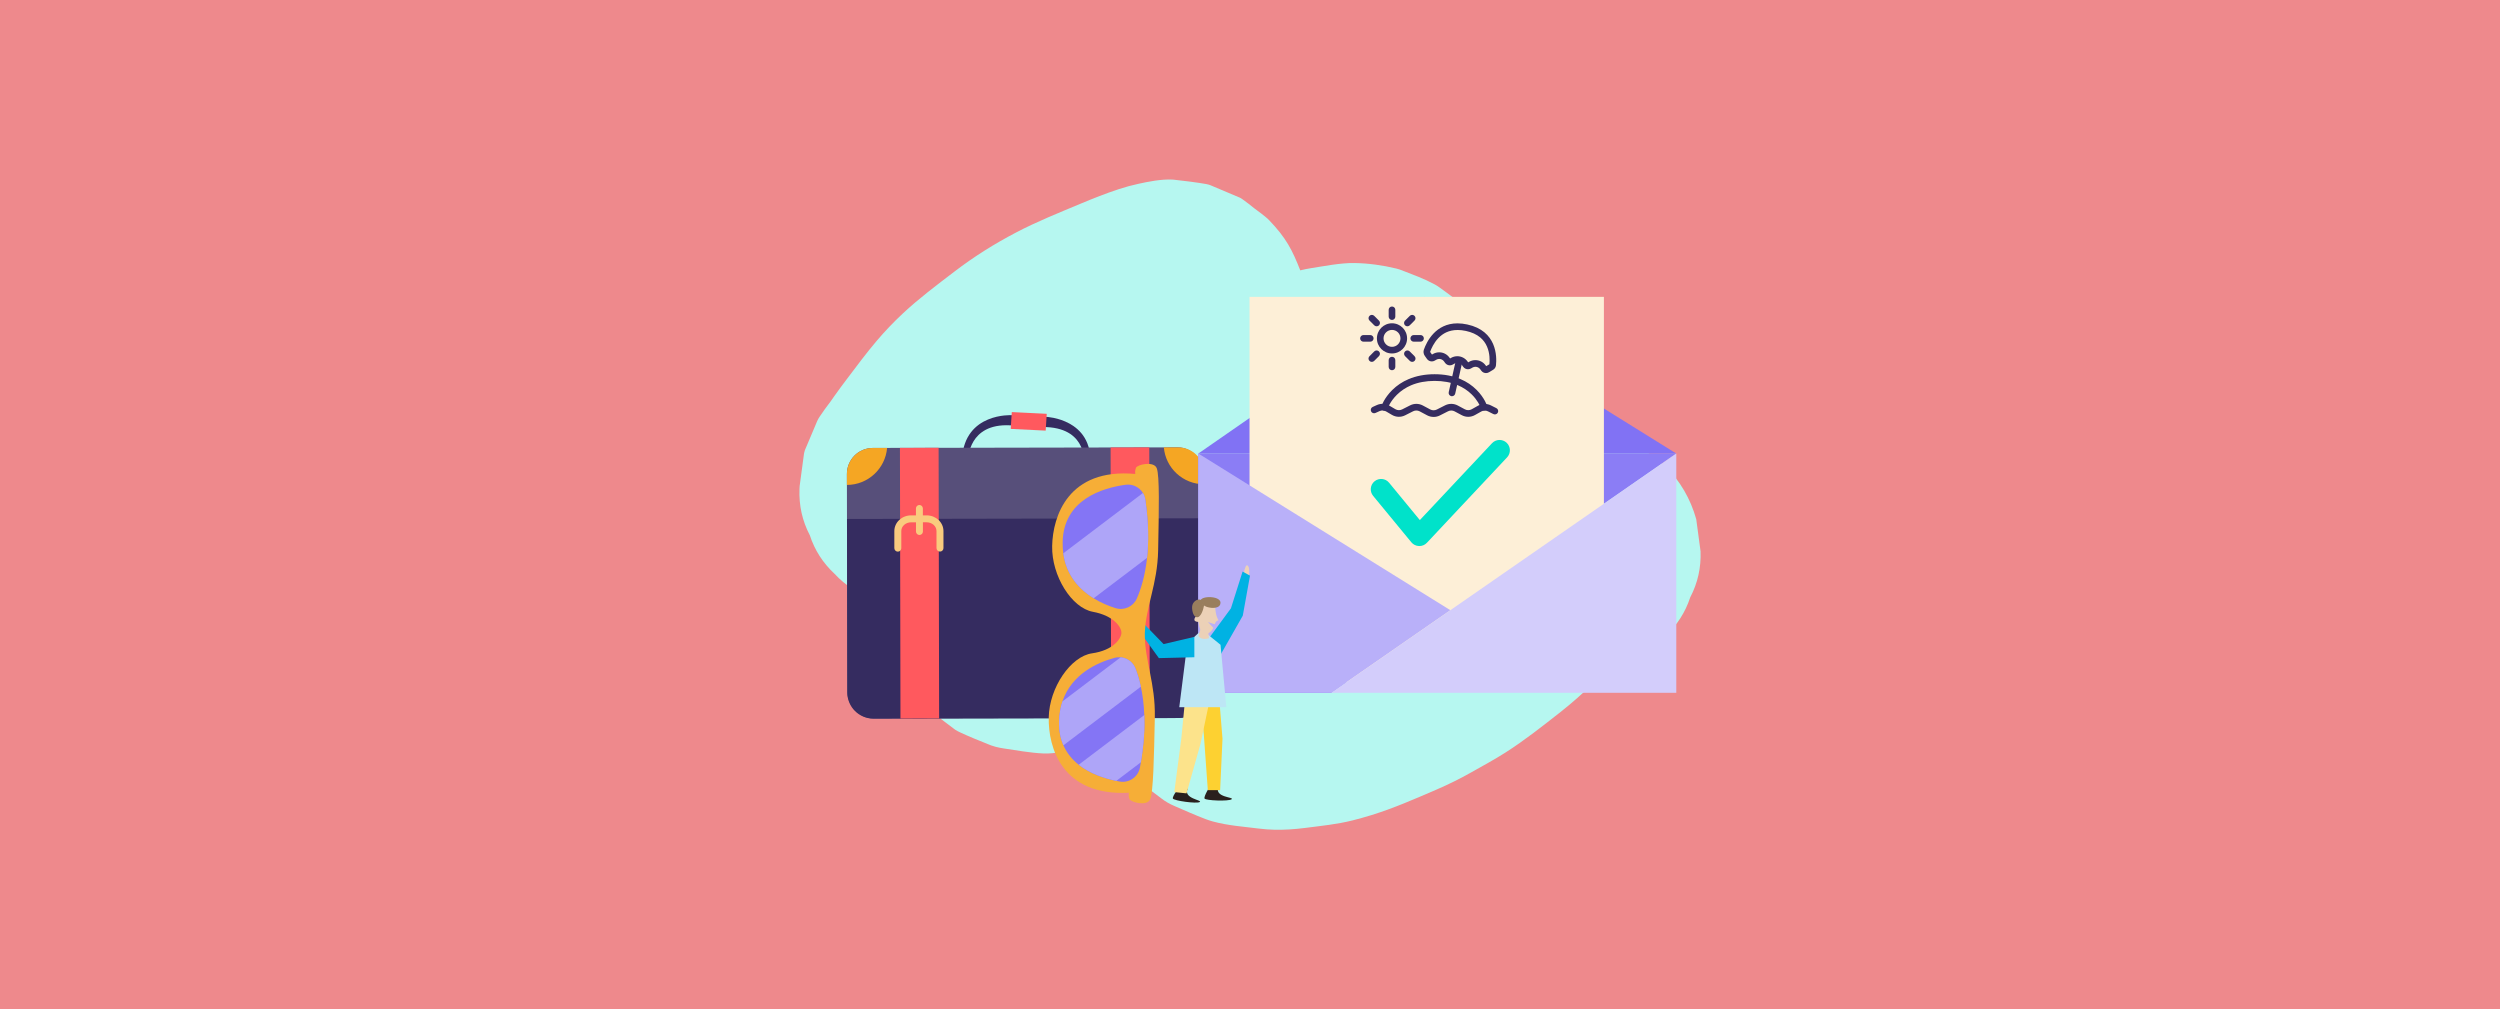 <?xml version="1.0" encoding="UTF-8"?>
<svg xmlns="http://www.w3.org/2000/svg" id="Capa_1" viewBox="0 0 1090 440">
  <defs>
    <style>.cls-1{fill:#f9cb7e;}.cls-2{fill:#00e2ca;}.cls-3{fill:#00b2e3;}.cls-4{fill:#ecd1b7;}.cls-5{fill:#f6ae37;}.cls-6{fill:#fdd131;}.cls-7{fill:#f5a623;}.cls-8{fill:#ee898c;}.cls-9{fill:#fce38b;}.cls-10{fill:#ff595e;}.cls-11{fill:#fdefd7;}.cls-12{fill:#8172f4;}.cls-13{fill:#8b7df5;}.cls-14{fill:#b9b0f9;}.cls-15{fill:#997e5d;}.cls-16{fill:#b6f7f0;}.cls-17{fill:#aea5f8;}.cls-18{fill:#bde6f5;}.cls-19{fill:#d3cdfb;}.cls-20{fill:#29201d;}.cls-21{fill:#352c60;}.cls-22{fill:#574f7a;}.cls-23{fill:#8475f5;}</style>
  </defs>
  <rect class="cls-8" width="1090" height="440"></rect>
  <g>
    <path class="cls-16" d="M741.43,240.28c-.62-4.64-1.25-9.28-1.87-13.91-2.49-8.87-6.97-16.57-13.46-23.1-3.53-2.73-7.06-5.46-10.59-8.18-8.16-4.73-16.97-7.12-26.42-7.15-.64-.05-1.27-.08-1.91-.04-5.11,.33-10.24,.96-15.23,2.04-2.28,.49-4.55,1.31-6.77,2.24-.49-4.91-1.26-9.8-2.16-14.64-.34-1.83-.8-3.64-1.38-5.4-1.98-6.07-4.62-11.96-7.36-17.71-.75-1.58-1.6-3.12-2.53-4.6-3.38-5.4-7.11-10.79-11.9-15.01-3.89-3.43-8.09-6.52-12.3-9.55-.66-.48-1.35-.91-2.07-1.3-4.54-2.46-9.47-4.24-14.24-6.1-.81-.32-1.62-.59-2.47-.79-5.94-1.44-12.13-2.3-18.25-2.4-6.12-.1-13.44,1.41-18.8,2.22-1.62,.24-3.22,.6-4.81,.97-3.46-8.83-6.14-14.15-13.62-21.92-.19-.2-.39-.39-.59-.58-1.21-1.13-4.78-3.8-5.63-4.39-.99-.81-4.12-3.3-5.45-4.18-.23-.15-.46-.31-.71-.45-.12-.07-.25-.13-.38-.19-.1-.05-.2-.09-.3-.13-4.17-1.76-8.34-3.52-12.5-5.28-.58-.21-1.15-.38-1.76-.49-3.04-.58-11.03-1.62-14.15-1.91-.17-.02-.33-.04-.5-.05-4.96-.3-11.13,1-14.97,1.84-2.87,.62-5.71,1.39-8.5,2.31-5.65,1.85-11.22,4.06-16.71,6.36-9.44,3.96-18.99,7.77-28.07,12.52-4.74,2.48-9.39,5.14-13.91,8-4.52,2.86-8.91,5.92-13.15,9.17-7.66,5.86-15.4,11.63-22.44,18.23-3.96,3.71-7.72,7.64-11.24,11.77-4.67,5.48-8.94,11.3-13.29,17.02-1.84,2.42-3.64,4.88-5.4,7.36-.49,.68-.96,1.38-1.44,2.07-1.73,2.21-3.34,4.51-4.89,6.8-.4,.59-.72,1.17-1.01,1.82-1.76,4.17-3.52,8.34-5.28,12.5-.05,.13-.1,.25-.14,.38-.1,.33-.2,.65-.27,.98-.04,.2-.08,.4-.1,.61-.62,4.64-1.25,9.28-1.87,13.91-.03,.42-.07,.84-.07,1.26-.27,7.21,1.23,13.93,4.51,20.17,2.11,6.49,5.72,12.1,10.82,16.84,4.74,5.1,10.36,8.71,16.84,10.82,2.3,1.21,4.67,2.17,7.11,2.9-.13,.99-.27,1.99-.4,2.98,0,.1-.02,.19-.03,.29,0,.28-.02,.55,0,.83,0,.18,.04,.35,.05,.52,.09,1.09,1.67,13.03,1.89,14.04,.06,.25,.1,.5,.18,.74,.04,.12,.08,.23,.12,.35,.76,2.22,4.26,10.6,5.37,12.73,.23,.45,.48,.85,.77,1.26,.81,1.14,7.37,9.69,8.26,10.69,.08,.09,.16,.19,.25,.29,.21,.22,.42,.42,.65,.62,.1,.09,.2,.17,.3,.25,1.58,1.35,9.05,7.08,10.7,8.26,.22,.16,.43,.32,.66,.47,.55,.36,1.14,.66,1.73,.94,4.09,1.93,8.84,3.84,13.04,5.51,.27,.11,.55,.22,.83,.32,.61,.22,1.24,.41,1.87,.58,1.21,.32,2.43,.55,3.66,.73,5,.74,11.5,1.93,17.15,2.17,1.31,.06,2.63,.02,3.94-.12,4.89-.53,9.86-1.23,14.72-1.97,.46-.07,.93-.14,1.39-.23,.85-.16,1.69-.37,2.52-.61,.77-.22,1.52-.48,2.27-.77,1.52-.58,3.04-1.19,4.56-1.81,2.14,6.22,5.66,11.63,10.6,16.22,3.66,3.12,7.62,6.02,11.47,8.9,.4,.3,.8,.6,1.22,.89,.95,.64,1.95,1.21,2.97,1.72,.46,.23,.94,.44,1.41,.65,4.48,1.97,9.02,3.96,13.59,5.72,1.05,.4,2.12,.75,3.21,1.05,6.51,1.8,13.5,2.27,20.12,3.11,2.27,.28,4.54,.45,6.83,.5,4.4,.09,8.8-.21,13.17-.77,7.25-.94,13.9-1.56,20.82-3.3,2.77-.7,5.51-1.46,8.24-2.31,9.68-2.99,18.94-7.07,28.24-11.07,5.24-2.25,10.36-4.79,15.32-7.59,5.01-2.82,10.07-5.56,14.92-8.65,8.37-5.33,16.14-11.51,23.94-17.63,4.95-3.88,9.62-8.07,14.16-12.42,2.42-2.32,4.82-4.65,7.29-6.91,2.55-.74,5.04-1.73,7.45-3,6.49-2.11,12.1-5.72,16.84-10.82,5.1-4.74,8.71-10.36,10.82-16.84,3.28-6.24,4.78-12.96,4.51-20.17Z"></path>
    <g>
      <g>
        <path class="cls-21" d="M422.18,200.02s.05-15.47,18.16-14.58l5.52,.27,.28-4.44-5.08-.25s-20.36-1.19-21.61,18.86l2.74,.13Z"></path>
        <path class="cls-21" d="M472.63,202.5s1.87-15.39-16.24-16.28l-5.52-.27,.28-4.44,5.08,.25s20.39,.81,19.14,20.87l-2.74-.13Z"></path>
        <polygon class="cls-10" points="455.92 187.75 440.68 187 441.14 179.67 456.38 180.42 455.92 187.75"></polygon>
      </g>
      <rect class="cls-22" x="369.33" y="195.18" width="155.75" height="118.01" rx="11.34" ry="11.34" transform="translate(-.48 .85) rotate(-.11)"></rect>
      <path class="cls-21" d="M525.04,225.98l.14,75.72c.01,6.26-5.06,11.35-11.32,11.36l-133.07,.25c-6.26,.01-11.35-5.06-11.36-11.32l-.14-75.72,155.75-.3Z"></path>
      <path class="cls-7" d="M525,206.37v4.76c-9.21,.02-16.79-7.05-17.57-16.07h6.21c6.26-.02,11.35,5.04,11.36,11.31Z"></path>
      <path class="cls-7" d="M386.77,195.29c-.75,9.02-8.3,16.12-17.52,16.14v-4.76c-.02-6.26,5.05-11.35,11.31-11.36h6.21Z"></path>
      <rect class="cls-10" x="392.48" y="195.26" width="16.86" height="118.01" transform="translate(-.48 .76) rotate(-.11)"></rect>
      <path class="cls-1" d="M403.99,224.7h-1.62s0-3.02,0-3.02c0-.83-.68-1.51-1.51-1.51s-1.51,.68-1.51,1.51v3.02s-2.12,0-2.12,0c-4.03,0-7.3,3.08-7.3,6.85v7.46c.02,.83,.69,1.51,1.53,1.51s1.51-.68,1.51-1.51v-7.46c-.02-2.1,1.9-3.82,4.27-3.82h2.13s0,4.02,0,4.02c0,.83,.68,1.51,1.51,1.51s1.51-.68,1.51-1.51v-4.03s1.62,0,1.62,0c2.36,0,4.29,1.7,4.3,3.8v7.46c.02,.83,.69,1.51,1.53,1.51,.83,0,1.51-.68,1.51-1.51v-7.46c-.02-3.77-3.31-6.83-7.34-6.82Z"></path>
      <rect class="cls-10" x="484.33" y="195.09" width="16.86" height="118.01" transform="translate(-.48 .94) rotate(-.11)"></rect>
      <path class="cls-1" d="M495.83,224.52h-1.62s0-3.02,0-3.02c0-.83-.68-1.51-1.51-1.51s-1.51,.68-1.51,1.51v3.02s-2.12,0-2.12,0c-4.03,0-7.3,3.08-7.3,6.85v7.46c.02,.83,.69,1.51,1.53,1.51,.83,0,1.51-.68,1.51-1.51v-7.46c-.02-2.1,1.9-3.82,4.27-3.82h2.13s0,4.02,0,4.02c0,.83,.68,1.51,1.51,1.51s1.51-.68,1.51-1.51v-4.03s1.62,0,1.62,0c2.36,0,4.29,1.7,4.3,3.8v7.46c.02,.83,.69,1.51,1.53,1.51,.83,0,1.51-.68,1.51-1.51v-7.46c-.02-3.77-3.31-6.83-7.34-6.82Z"></path>
    </g>
    <g>
      <polygon class="cls-19" points="730.86 197.74 580.42 302.06 522.48 302.06 522.48 197.74 730.86 197.74"></polygon>
      <polygon class="cls-13" points="730.86 197.74 580.42 302.06 522.48 302.06 522.48 197.74 730.86 197.74"></polygon>
      <polygon class="cls-12" points="730.86 197.74 620.99 129.43 522.48 197.74 730.86 197.74"></polygon>
      <rect class="cls-11" x="544.79" y="129.43" width="154.51" height="168.07"></rect>
      <polygon class="cls-14" points="632.35 266.05 522.48 197.74 522.48 302.06 580.42 302.06 632.35 266.05"></polygon>
      <polygon class="cls-19" points="730.86 197.74 730.86 302.06 580.42 302.06 730.86 197.74"></polygon>
      <g>
        <path class="cls-21" d="M625.04,181.78c-.97,0-1.93-.23-2.81-.7l-3.26-1.74c-.88-.47-1.94-.48-2.84-.03l-3.5,1.77c-1.82,.92-3.96,.86-5.73-.18l-2.57-1.51c-.86-.51-1.91-.56-2.82-.15l-1.82,.82c-.73,.33-1.59,0-1.91-.73-.33-.73,0-1.59,.73-1.91l1.82-.82c1.76-.79,3.81-.68,5.48,.3l2.57,1.51c.91,.53,2.01,.57,2.95,.09l3.5-1.77c1.73-.88,3.79-.86,5.51,.06l3.26,1.74c.88,.47,1.94,.48,2.84,.03l3.61-1.83c1.73-.88,3.79-.86,5.51,.06l3.14,1.68c.93,.5,2.04,.48,2.96-.03l2.76-1.55c1.73-.98,3.83-1.03,5.6-.14l2.39,1.2c.72,.36,1.01,1.23,.65,1.94-.36,.72-1.23,1.01-1.94,.65l-2.39-1.2c-.92-.46-1.99-.43-2.89,.07l-2.76,1.55c-1.79,1.01-3.93,1.03-5.74,.07l-3.14-1.68c-.88-.47-1.94-.48-2.84-.03l-3.61,1.83c-.85,.43-1.77,.64-2.7,.64Z"></path>
        <path class="cls-21" d="M603.65,179.05c-.15,0-.31-.02-.46-.08-.76-.25-1.17-1.07-.91-1.83,.05-.15,1.23-3.61,4.71-7.06,2.03-2.02,4.43-3.62,7.14-4.77,3.35-1.42,7.17-2.15,11.35-2.15s7.99,.72,11.31,2.13c2.69,1.14,5.06,2.74,7.06,4.75,3.42,3.44,4.54,6.89,4.59,7.04,.24,.76-.18,1.58-.94,1.82-.76,.24-1.58-.18-1.82-.94-.34-1.03-1.6-3.62-3.99-5.97-1.73-1.72-3.8-3.08-6.13-4.06-2.94-1.24-6.34-1.86-10.09-1.86s-7.23,.64-10.22,1.91c-2.36,1.01-4.46,2.41-6.23,4.16-2.99,2.97-3.99,5.9-4,5.93-.2,.61-.77,.99-1.37,.99Z"></path>
        <path class="cls-21" d="M635.5,143.87c1.14,0,2.35,.14,3.61,.41,2.55,.55,4.65,1.5,6.25,2.83,1.29,1.07,2.3,2.42,2.98,4.01,1.26,2.92,1.21,6.01,1.04,7.69l-1.4,.84-.26-.36c-1.02-1.43-2.68-2.28-4.44-2.28-.96,0-1.9,.25-2.73,.73l-.43,.25-.29-.4c-1.02-1.43-2.68-2.28-4.44-2.28-.96,0-1.9,.25-2.73,.73l-.43,.25-.29-.4c-1.02-1.43-2.68-2.28-4.44-2.28-.96,0-1.9,.25-2.73,.73l-.43,.25-.78-1.1s-.03-.07-.02-.11c.48-1.33,1.57-3.88,3.58-5.97,1.03-1.08,2.18-1.91,3.43-2.5,1.47-.68,3.13-1.03,4.93-1.03h0m0-2.9c-9.56,0-13.44,7.99-14.66,11.42-.33,.92-.19,1.95,.38,2.75l.96,1.36c.5,.69,1.29,1.07,2.09,1.07,.44,0,.88-.11,1.28-.34l.69-.4c.4-.23,.84-.34,1.28-.34,.8,0,1.59,.38,2.09,1.07l.46,.65c.5,.69,1.29,1.07,2.09,1.07,.44,0,.88-.11,1.28-.34l.69-.4c.4-.23,.84-.34,1.28-.34,.8,0,1.59,.38,2.09,1.07l.46,.65c.5,.69,1.29,1.07,2.09,1.07,.44,0,.88-.11,1.28-.34l.69-.4c.4-.23,.84-.34,1.28-.34,.8,0,1.59,.38,2.09,1.07l.44,.61c.5,.7,1.29,1.07,2.09,1.07,.45,0,.91-.12,1.32-.37l1.79-1.08c.69-.41,1.14-1.13,1.23-1.92,.41-3.84,.44-15.03-12.53-17.83-1.52-.33-2.92-.48-4.22-.48h0Z"></path>
        <path class="cls-21" d="M633.06,172.76c-.1,0-.21-.01-.32-.04-.78-.17-1.27-.95-1.1-1.73l3.11-13.89c.17-.78,.95-1.27,1.73-1.1,.78,.17,1.27,.95,1.1,1.73l-3.11,13.89c-.15,.67-.75,1.13-1.41,1.13Z"></path>
        <path class="cls-21" d="M606.91,154.11c-3.63,0-6.58-2.95-6.58-6.58s2.95-6.58,6.58-6.58,6.58,2.95,6.58,6.58-2.95,6.58-6.58,6.58Zm0-10.27c-2.03,0-3.69,1.65-3.69,3.69s1.65,3.69,3.69,3.69,3.69-1.65,3.69-3.69-1.65-3.69-3.69-3.69Z"></path>
        <g>
          <path class="cls-21" d="M606.91,139.5c-.8,0-1.45-.65-1.45-1.45v-2.96c0-.8,.65-1.45,1.45-1.45s1.45,.65,1.45,1.45v2.96c0,.8-.65,1.45-1.45,1.45Z"></path>
          <path class="cls-21" d="M606.91,161.42c-.8,0-1.45-.65-1.45-1.45v-2.96c0-.8,.65-1.45,1.45-1.45s1.45,.65,1.45,1.45v2.96c0,.8-.65,1.45-1.45,1.45Z"></path>
        </g>
        <g>
          <path class="cls-21" d="M597.43,148.98h-2.96c-.8,0-1.45-.65-1.45-1.45s.65-1.45,1.45-1.45h2.96c.8,0,1.45,.65,1.45,1.45s-.65,1.45-1.45,1.45Z"></path>
          <path class="cls-21" d="M619.35,148.98h-2.96c-.8,0-1.45-.65-1.45-1.45s.65-1.45,1.45-1.45h2.96c.8,0,1.45,.65,1.45,1.45s-.65,1.45-1.45,1.45Z"></path>
        </g>
        <g>
          <path class="cls-21" d="M600.21,142.27c-.37,0-.74-.14-1.02-.42l-2.09-2.09c-.57-.57-.57-1.48,0-2.05,.57-.57,1.48-.57,2.05,0l2.09,2.09c.57,.57,.57,1.48,0,2.05-.28,.28-.65,.42-1.02,.42Z"></path>
          <path class="cls-21" d="M615.71,157.78c-.37,0-.74-.14-1.02-.42l-2.09-2.09c-.57-.57-.57-1.48,0-2.05,.57-.57,1.48-.57,2.05,0l2.09,2.09c.57,.57,.57,1.48,0,2.05-.28,.28-.65,.42-1.02,.42Z"></path>
        </g>
        <g>
          <path class="cls-21" d="M598.11,157.78c-.37,0-.74-.14-1.02-.42-.57-.57-.57-1.48,0-2.05l2.09-2.09c.57-.57,1.48-.57,2.05,0,.57,.57,.57,1.48,0,2.05l-2.09,2.09c-.28,.28-.65,.42-1.02,.42Z"></path>
          <path class="cls-21" d="M613.61,142.27c-.37,0-.74-.14-1.02-.42-.57-.57-.57-1.48,0-2.05l2.09-2.09c.57-.57,1.48-.57,2.05,0,.57,.57,.57,1.48,0,2.05l-2.09,2.09c-.28,.28-.65,.42-1.02,.42Z"></path>
        </g>
      </g>
      <path class="cls-2" d="M618.82,238.07s-.1,0-.15,0c-1.29-.04-2.51-.64-3.33-1.64l-16.66-20.24c-1.58-1.92-1.31-4.76,.62-6.34,1.92-1.58,4.76-1.31,6.34,.62l13.41,16.29,31.47-33.52c1.7-1.81,4.55-1.9,6.37-.2,1.81,1.7,1.9,4.55,.2,6.37l-34.97,37.25c-.85,.91-2.04,1.42-3.28,1.42Z"></path>
    </g>
    <g>
      <path class="cls-20" d="M527.68,342.53s-2.97,4.75-2.49,5.64,10.55,1.27,11.82,.3c1.27-.97-7.58-.7-5.81-5.3"></path>
      <polygon class="cls-6" points="531.14 299.16 533.01 322.1 531.98 344.5 526.61 344.5 524.86 320.14 522.48 298.98 531.14 299.16"></polygon>
      <path class="cls-20" d="M514.44,342.81s-3.45,4.41-3.06,5.35c.38,.94,10.36,2.36,11.72,1.52s-7.47-1.48-5.23-5.87"></path>
      <polygon class="cls-9" points="527.53 304.71 523.43 324.28 517.34 345.91 511.99 345.35 515.08 321.79 517.05 301.36 527.53 304.71"></polygon>
      <path class="cls-4" d="M542.51,250.5c-.15-.04-.17-.27-.16-.44,.09-1.01,.33-1.99,.69-2.89,.13-.32,.32-.67,.64-.68,.36,0,.62,.42,.76,.81,.31,.86,.24,3.24,.03,4.09l-1.96-.89Z"></path>
      <polygon class="cls-3" points="527.09 278.27 536.69 265.22 541.77 249.2 545 250.99 541.86 268.42 532.22 285.37 527.09 278.27"></polygon>
      <polygon class="cls-18" points="526.93 276.91 532.15 281.12 534.68 308.33 514.16 308.33 517.67 280.57 522.48 276.03 526.93 276.91"></polygon>
      <path class="cls-4" d="M526.69,271.23l2.96,.95c.03-.09,.06-.18,.09-.26,.49-1.43,1.56-1.44,1.56-1.44,0,0-.55-.81-.97-2.26-.42-1.45-.54-4.08-.54-4.08l-5.67-.9s-1.29,5.74-1.74,5.8c-.46,.06-1.35-.64-1.62,.98-.19,1.13,1.79,1.15,1.79,1.15,0,0,.4,5.02,3.06,5.09,1.75,.04,2.77-1.23,3.41-2.51l-2.33-2.51Z"></path>
      <path class="cls-4" d="M498.95,273.73s.23-3.92-.68-3.99-1.93,1.47-1.6,4.47c-.08,0,2.28-.48,2.28-.48Z"></path>
      <path class="cls-4" d="M523.86,273.01l-1.38,4.25s.97,2.09,4.61,1.02c.09,.18-.46-4.09-.46-4.09l-2.21-1.17"></path>
      <g>
        <path class="cls-15" d="M524.62,263.88c-.14,1.81-1.02,3.54-2.39,4.72-.1,.08-.2,.16-.33,.18-.19,.02-.36-.13-.48-.28-.61-.71-1.04-1.58-1.24-2.5-.2-.94-.14-1.97,.32-2.81s1.38-1.47,2.34-1.44,1.89,.82,1.93,1.79c1.54,1.04,3.53,1.4,5.34,.97,.65-.16,1.35-.48,1.59-1.11,.25-.69-.18-1.48-.81-1.87-.62-.39-1.38-.48-2.11-.56-1.62-.17-3.36-.32-4.76,.51-.21,.13-.41,.44-.21,.57"></path>
        <path class="cls-15" d="M524.28,263.88c-.12,.95-.67,3.56-1.8,4.01-1.91,.77-2.37-3.05-1.92-3.95,1.29-2.55,4.03,.05,5.35,.57,1.56,.62,5.32,1.12,6.1-1,1.45-3.92-9.02-3.99-8.53-1.39,.08,.44,.75,.25,.67-.18-.15-.82,3.36-.85,3.93-.71,1.41-.06,2.05,.91,1.94,2.93-.66,.15-1.32,.2-1.99,.15-1.36-.11-2.27-.46-3.09-1.51-.35-.45-.34-.66-.85-.99-1.69-1.13-3.68,.24-4.2,1.95-.41,1.32,.07,5.16,1.92,5.36,1.88,.2,2.99-3.94,3.16-5.23,.06-.44-.64-.44-.69,0h0Z"></path>
      </g>
      <polygon class="cls-3" points="499.23 272.48 496.15 274.33 505.27 286.94 520.74 286.56 520.74 277.67 507.32 280.82 499.23 272.48"></polygon>
    </g>
    <g>
      <path class="cls-5" d="M492.41,348.33c-.52-1.45-.2-2.69-.2-2.69-29.29,1.49-35.22-19.83-34.96-32.85,.26-13.02,9.59-26.61,18.87-27.94,9.28-1.32,12.65-6.35,12.82-8.8s-3.24-7.62-12.46-9.31c-9.22-1.69-18-15.65-17.74-28.67,.26-13.02,7.04-34.09,36.24-31.43,0,0-.27-1.25,.3-2.68,.57-1.42,7.8-3.07,9.06,.18,1.26,3.26,.96,17.87,.61,35.78-.3,15.09-5.39,24.25-5.82,36.32-.05,12.08,4.67,21.43,4.37,36.53-.36,17.91-.65,32.53-2.04,35.73-1.39,3.2-8.54,1.26-9.06-.18Z"></path>
      <path class="cls-23" d="M486.35,265.15c-2.78-.88-6.2-2.24-9.53-4.3-6.08-3.76-11.92-9.85-13.23-19.61-.21-1.54-.3-3.17-.27-4.91,.37-18.53,17.35-23.6,27.47-24.98,3.08-.42,5.99,1.08,7.53,3.58,.52,.85,.89,1.82,1.04,2.87,1.49,10.15,1.5,18.57,.76,25.4-.87,8.06-2.77,13.9-4.45,17.73-1.57,3.58-5.58,5.39-9.31,4.21Z"></path>
      <path class="cls-23" d="M488.2,340.75c-.48-.09-.98-.18-1.49-.28-5.06-1.04-11.38-3.07-16.4-7.04-2.75-2.18-5.11-4.95-6.66-8.47-1.27-2.89-1.98-6.28-1.9-10.26,.07-3.32,.6-6.27,1.47-8.88h0c4.05-12.08,15.48-17.03,22.69-18.99,.9-.25,1.81-.32,2.69-.24,2.81,.25,5.35,2.05,6.44,4.82,.82,2.07,1.67,4.72,2.37,7.97,.74,3.44,1.32,7.56,1.5,12.37,.22,5.82-.15,12.67-1.49,20.59-.13,.76-.26,1.53-.41,2.31-.77,4.1-4.71,6.83-8.82,6.1Z"></path>
      <path class="cls-17" d="M486.71,340.47c-5.06-1.04-11.38-3.07-16.4-7.04l28.61-21.68c.22,5.82-.15,12.67-1.49,20.59l-10.73,8.13Z"></path>
      <path class="cls-17" d="M463.65,324.96c-1.27-2.89-1.98-6.28-1.9-10.26,.07-3.32,.6-6.27,1.47-8.88h0s25.39-19.23,25.39-19.23c2.81,.25,5.35,2.05,6.44,4.82,.82,2.07,1.67,4.72,2.37,7.97l-33.77,25.58Z"></path>
      <path class="cls-17" d="M476.82,260.85c-6.08-3.76-11.92-9.85-13.23-19.61l34.73-26.3c.52,.85,.89,1.82,1.04,2.87,1.49,10.15,1.5,18.57,.76,25.4l-23.29,17.65Z"></path>
    </g>
  </g>
</svg>
